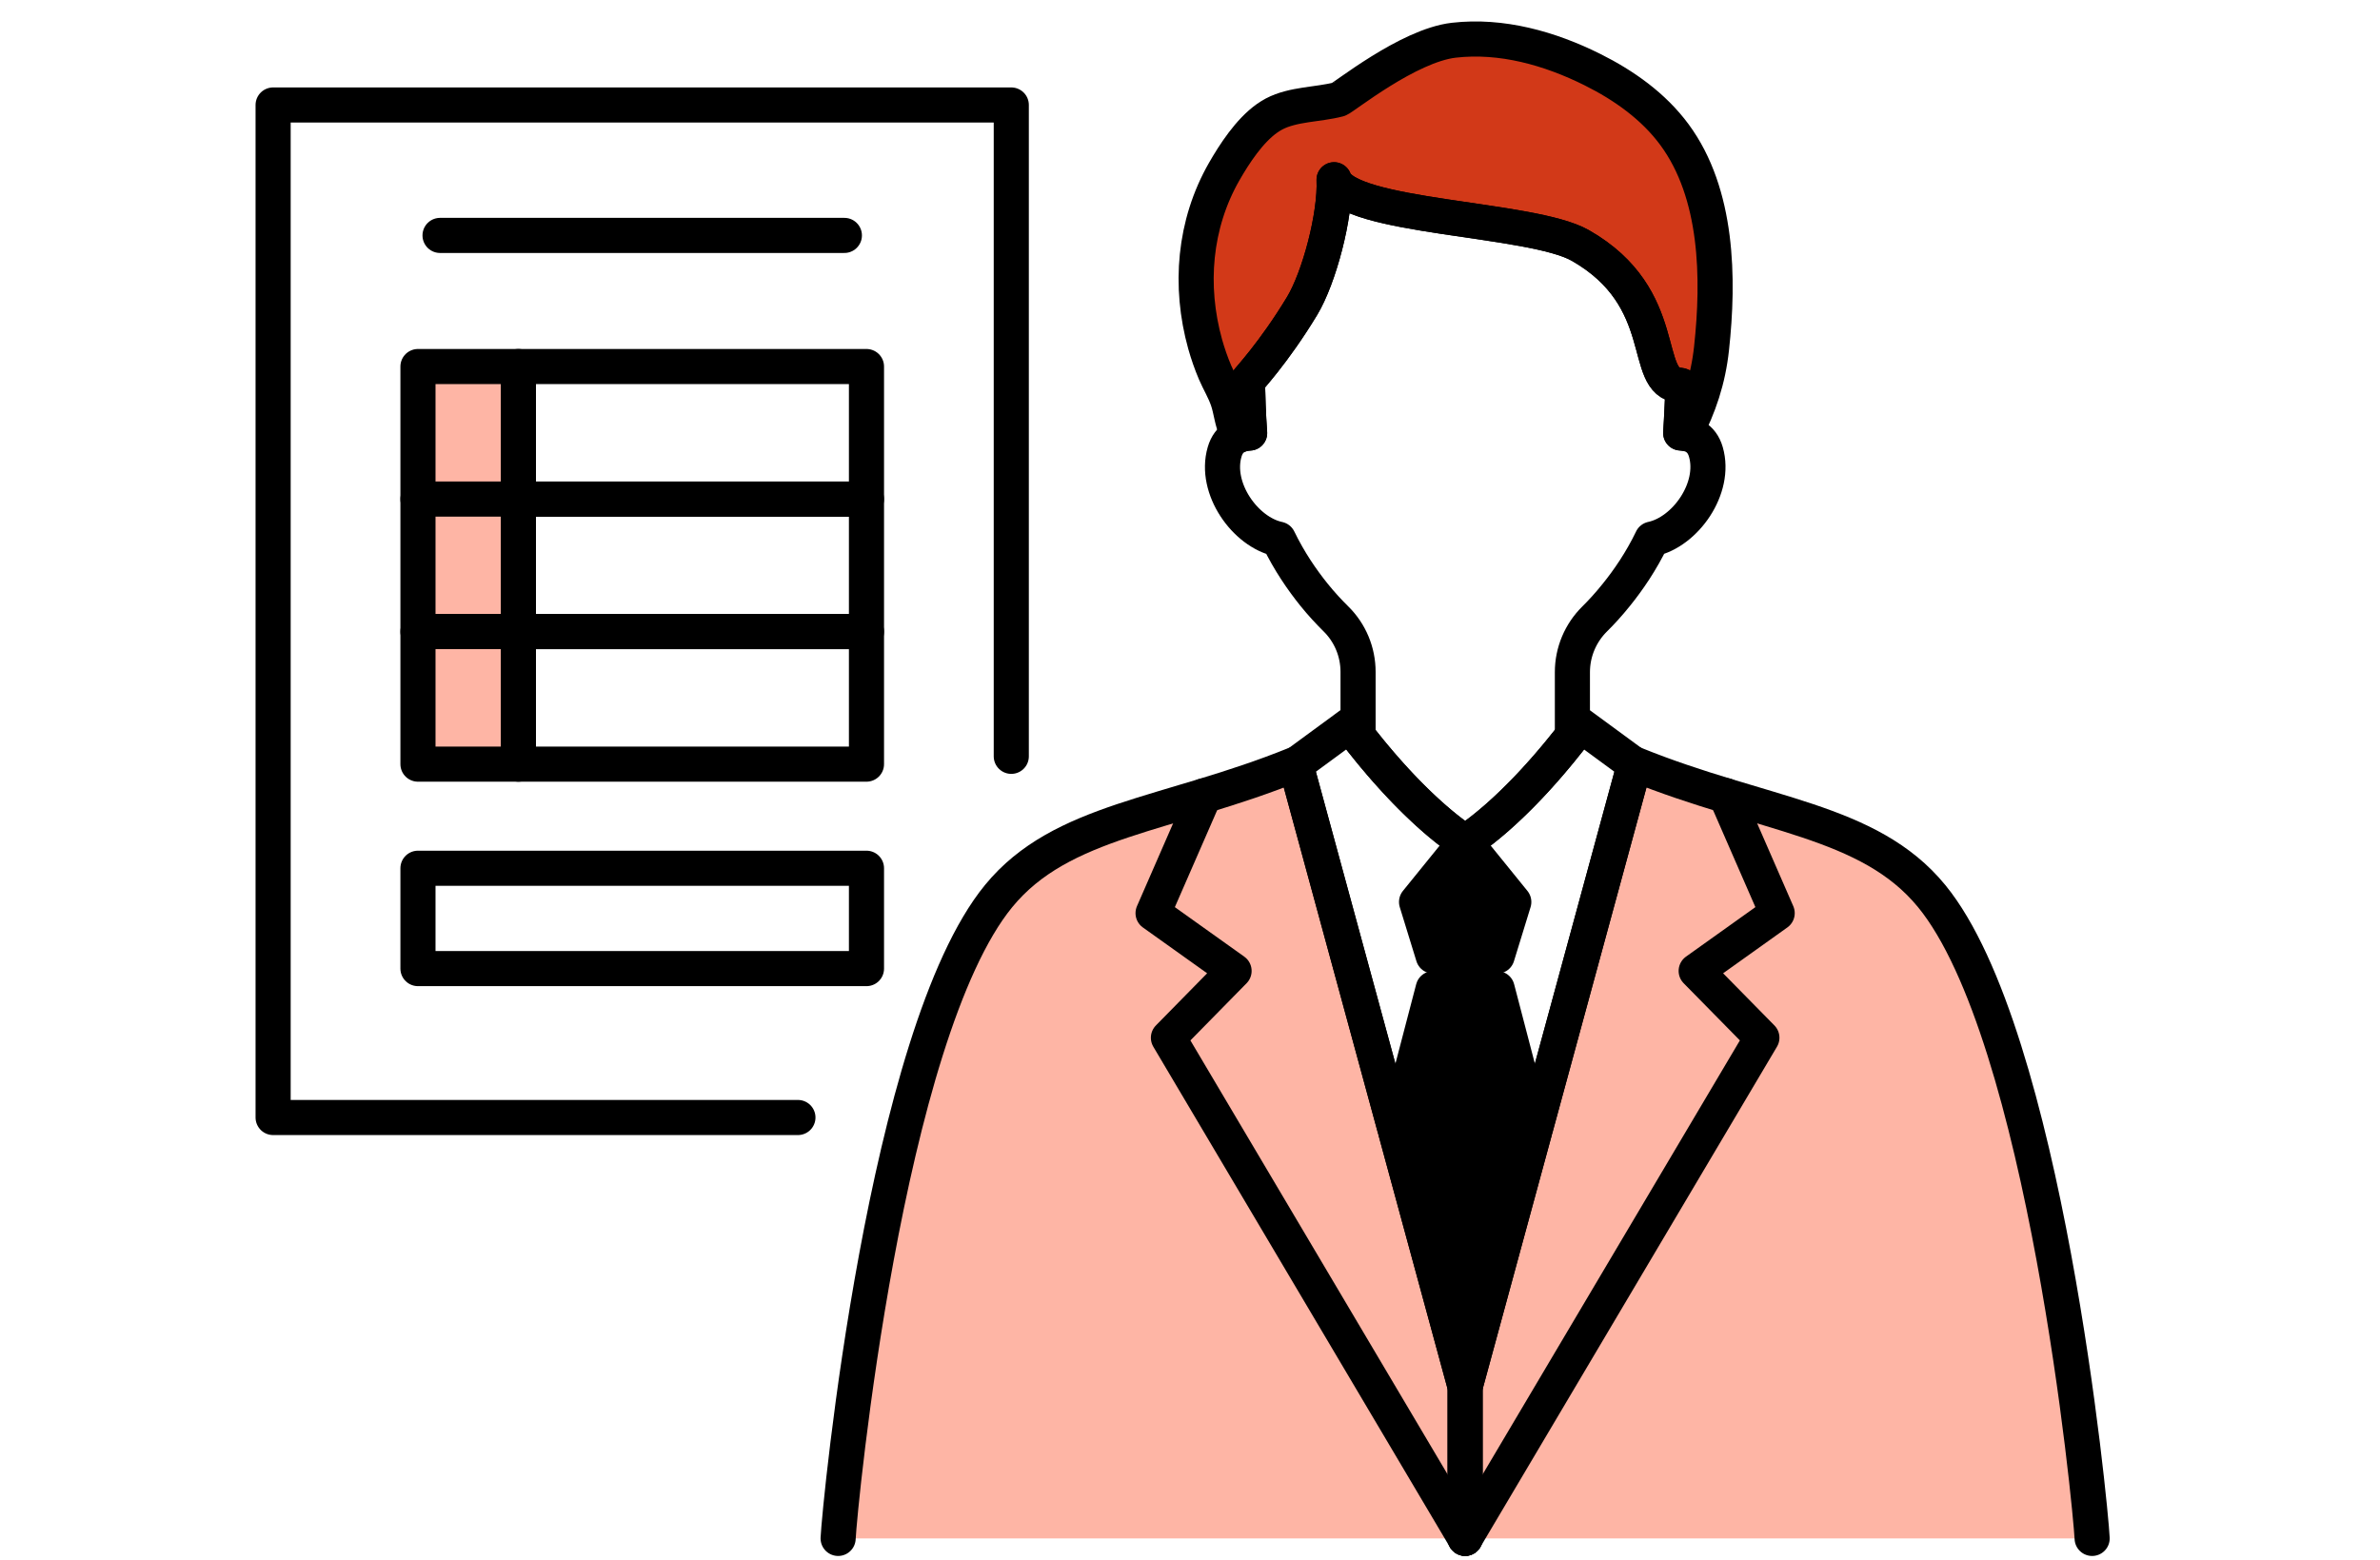 <svg width="122" height="80" viewBox="0 0 122 80" fill="none" xmlns="http://www.w3.org/2000/svg">
<path d="M107.243 78.876C107.17 77.253 104.822 53.032 99.017 45.944C95.796 42.008 90.351 41.835 83.792 39.176L83.782 39.206L78.724 57.781L78.657 58.031L75.103 71.091L71.549 58.031L71.482 57.781L66.424 39.206L66.414 39.176C59.855 41.835 54.41 42.005 51.189 45.944C45.384 53.032 43.036 77.253 42.963 78.876H107.243Z" fill="#FEB5A5"/>
<path d="M40.902 57.296H14V5.383H51.839V38.778" stroke="black" stroke-width="1.8" stroke-linecap="round" stroke-linejoin="round"/>
<path d="M26.574 18.793H21.425V25.588H26.574V18.793Z" fill="#FEB5A5" stroke="black" stroke-width="1.8" stroke-linecap="round" stroke-linejoin="round"/>
<path d="M44.416 18.793H26.574V25.588H44.416V18.793Z" stroke="black" stroke-width="1.8" stroke-linecap="round" stroke-linejoin="round"/>
<path d="M26.574 25.59H21.425V32.385H26.574V25.59Z" fill="#FEB5A5" stroke="black" stroke-width="1.8" stroke-linecap="round" stroke-linejoin="round"/>
<path d="M44.416 25.59H26.574V32.385H44.416V25.59Z" stroke="black" stroke-width="1.8" stroke-linecap="round" stroke-linejoin="round"/>
<path d="M26.574 32.383H21.425V39.178H26.574V32.383Z" fill="#FEB5A5" stroke="black" stroke-width="1.8" stroke-linecap="round" stroke-linejoin="round"/>
<path d="M44.416 32.383H26.574V39.178H44.416V32.383Z" stroke="black" stroke-width="1.8" stroke-linecap="round" stroke-linejoin="round"/>
<path d="M44.416 44.516H21.425V49.661H44.416V44.516Z" stroke="black" stroke-width="1.8" stroke-linecap="round" stroke-linejoin="round"/>
<path d="M22.557 12.07H43.283" stroke="black" stroke-width="1.8" stroke-linecap="round" stroke-linejoin="round"/>
<path d="M87.734 17.861C87.561 19.468 87.094 20.847 86.377 22.227C86.304 22.214 86.23 22.204 86.16 22.2H86.154C86.207 21.414 86.237 20.511 86.267 19.961C86.267 19.918 86.267 19.874 86.247 19.838V19.831C86.217 19.784 86.16 19.758 86.104 19.754C84.103 19.641 85.743 15.279 81.002 12.583C78.495 11.157 69.092 11.183 68.385 9.217C68.468 11.03 67.624 14.232 66.744 15.692C65.284 18.108 63.943 19.508 63.943 19.548C63.957 20.224 63.99 21.297 64.057 22.204C63.877 22.214 63.68 22.247 63.496 22.324C63.456 22.25 63.42 22.177 63.383 22.1C63.14 21.587 63.113 21.034 62.93 20.504C62.763 20.018 62.493 19.574 62.289 19.105C62.086 18.628 61.916 18.138 61.776 17.642C60.949 14.669 61.209 11.496 62.753 8.797C63.273 7.891 64.037 6.714 64.947 6.068C65.067 5.985 65.184 5.911 65.307 5.845C66.287 5.328 67.561 5.371 68.618 5.095C68.845 5.035 72.169 2.332 74.527 2.062C76.964 1.782 79.438 2.475 81.635 3.572C83.249 4.378 84.763 5.451 85.834 6.904C88.064 9.93 88.124 14.276 87.734 17.861Z" fill="#D23918" stroke="black" stroke-width="1.8" stroke-linecap="round" stroke-linejoin="round"/>
<path d="M84.676 27.643C84.126 28.783 83.466 29.74 82.862 30.489C82.462 30.989 82.076 31.406 81.742 31.736C81.015 32.456 80.602 33.435 80.602 34.462V37.738C77.434 41.82 75.107 43.176 75.107 43.176C75.107 43.176 72.783 41.82 69.615 37.738V34.448C69.615 33.422 69.205 32.442 68.475 31.726C68.128 31.383 67.738 30.966 67.354 30.489C66.751 29.74 66.087 28.78 65.537 27.643C63.83 27.284 62.233 25.038 62.773 23.175C62.993 22.408 63.57 22.235 64.057 22.201C63.99 21.295 63.957 20.225 63.943 19.546C63.943 19.506 65.284 18.106 66.744 15.69C67.624 14.234 68.471 11.031 68.385 9.215C69.095 11.184 78.498 11.154 81.002 12.581C85.743 15.277 84.103 19.639 86.103 19.752C86.16 19.752 86.217 19.782 86.247 19.829C86.247 19.829 86.247 19.829 86.247 19.835C86.27 19.872 86.267 19.919 86.267 19.959C86.24 20.509 86.207 21.412 86.154 22.198H86.16C86.647 22.228 87.224 22.405 87.444 23.171C87.984 25.034 86.387 27.277 84.676 27.64V27.643Z" stroke="black" stroke-width="1.8" stroke-linecap="round" stroke-linejoin="round"/>
<path d="M71.558 57.981L71.478 57.784L66.42 39.209L69.184 37.18C72.569 41.695 75.103 43.175 75.103 43.175V43.181L75.096 43.175" stroke="black" stroke-width="1.8" stroke-linecap="round" stroke-linejoin="round"/>
<path d="M78.648 57.981L78.728 57.784L83.786 39.209L81.022 37.18C77.638 41.695 75.103 43.175 75.103 43.175V43.181L75.11 43.175" stroke="black" stroke-width="1.8" stroke-linecap="round" stroke-linejoin="round"/>
<path d="M42.963 78.876C43.036 77.253 45.384 53.032 51.189 45.944C54.41 42.008 59.855 41.835 66.414 39.176L66.424 39.206L71.482 57.781L71.549 58.031L75.103 71.091V78.872" stroke="black" stroke-width="1.8" stroke-linecap="round" stroke-linejoin="round"/>
<path d="M61.735 40.797L59.107 46.819L63.259 49.781L59.894 53.207L75.102 78.874" stroke="black" stroke-width="1.8" stroke-linecap="round" stroke-linejoin="round"/>
<path d="M107.244 78.876C107.17 77.253 104.823 53.032 99.018 45.944C95.797 42.008 90.352 41.835 83.793 39.176L83.783 39.206L78.725 57.781L78.658 58.031L75.103 71.091V78.872" stroke="black" stroke-width="1.8" stroke-linecap="round" stroke-linejoin="round"/>
<path d="M88.471 40.793L91.099 46.818L86.947 49.781L90.315 53.206L75.103 78.873" stroke="black" stroke-width="1.8" stroke-linecap="round" stroke-linejoin="round"/>
<path d="M77.598 46.245L76.745 49.018H73.467L72.613 46.245L75.101 43.176L75.104 43.182L75.111 43.176L77.598 46.245Z" fill="black" stroke="black" stroke-width="1.8" stroke-linecap="round" stroke-linejoin="round"/>
<path d="M78.658 58.036L75.103 71.096L71.549 58.036L71.559 57.982L73.466 50.688H76.744L78.648 57.982L78.658 58.036Z" fill="black" stroke="black" stroke-width="1.8" stroke-linecap="round" stroke-linejoin="round"/>
</svg>
